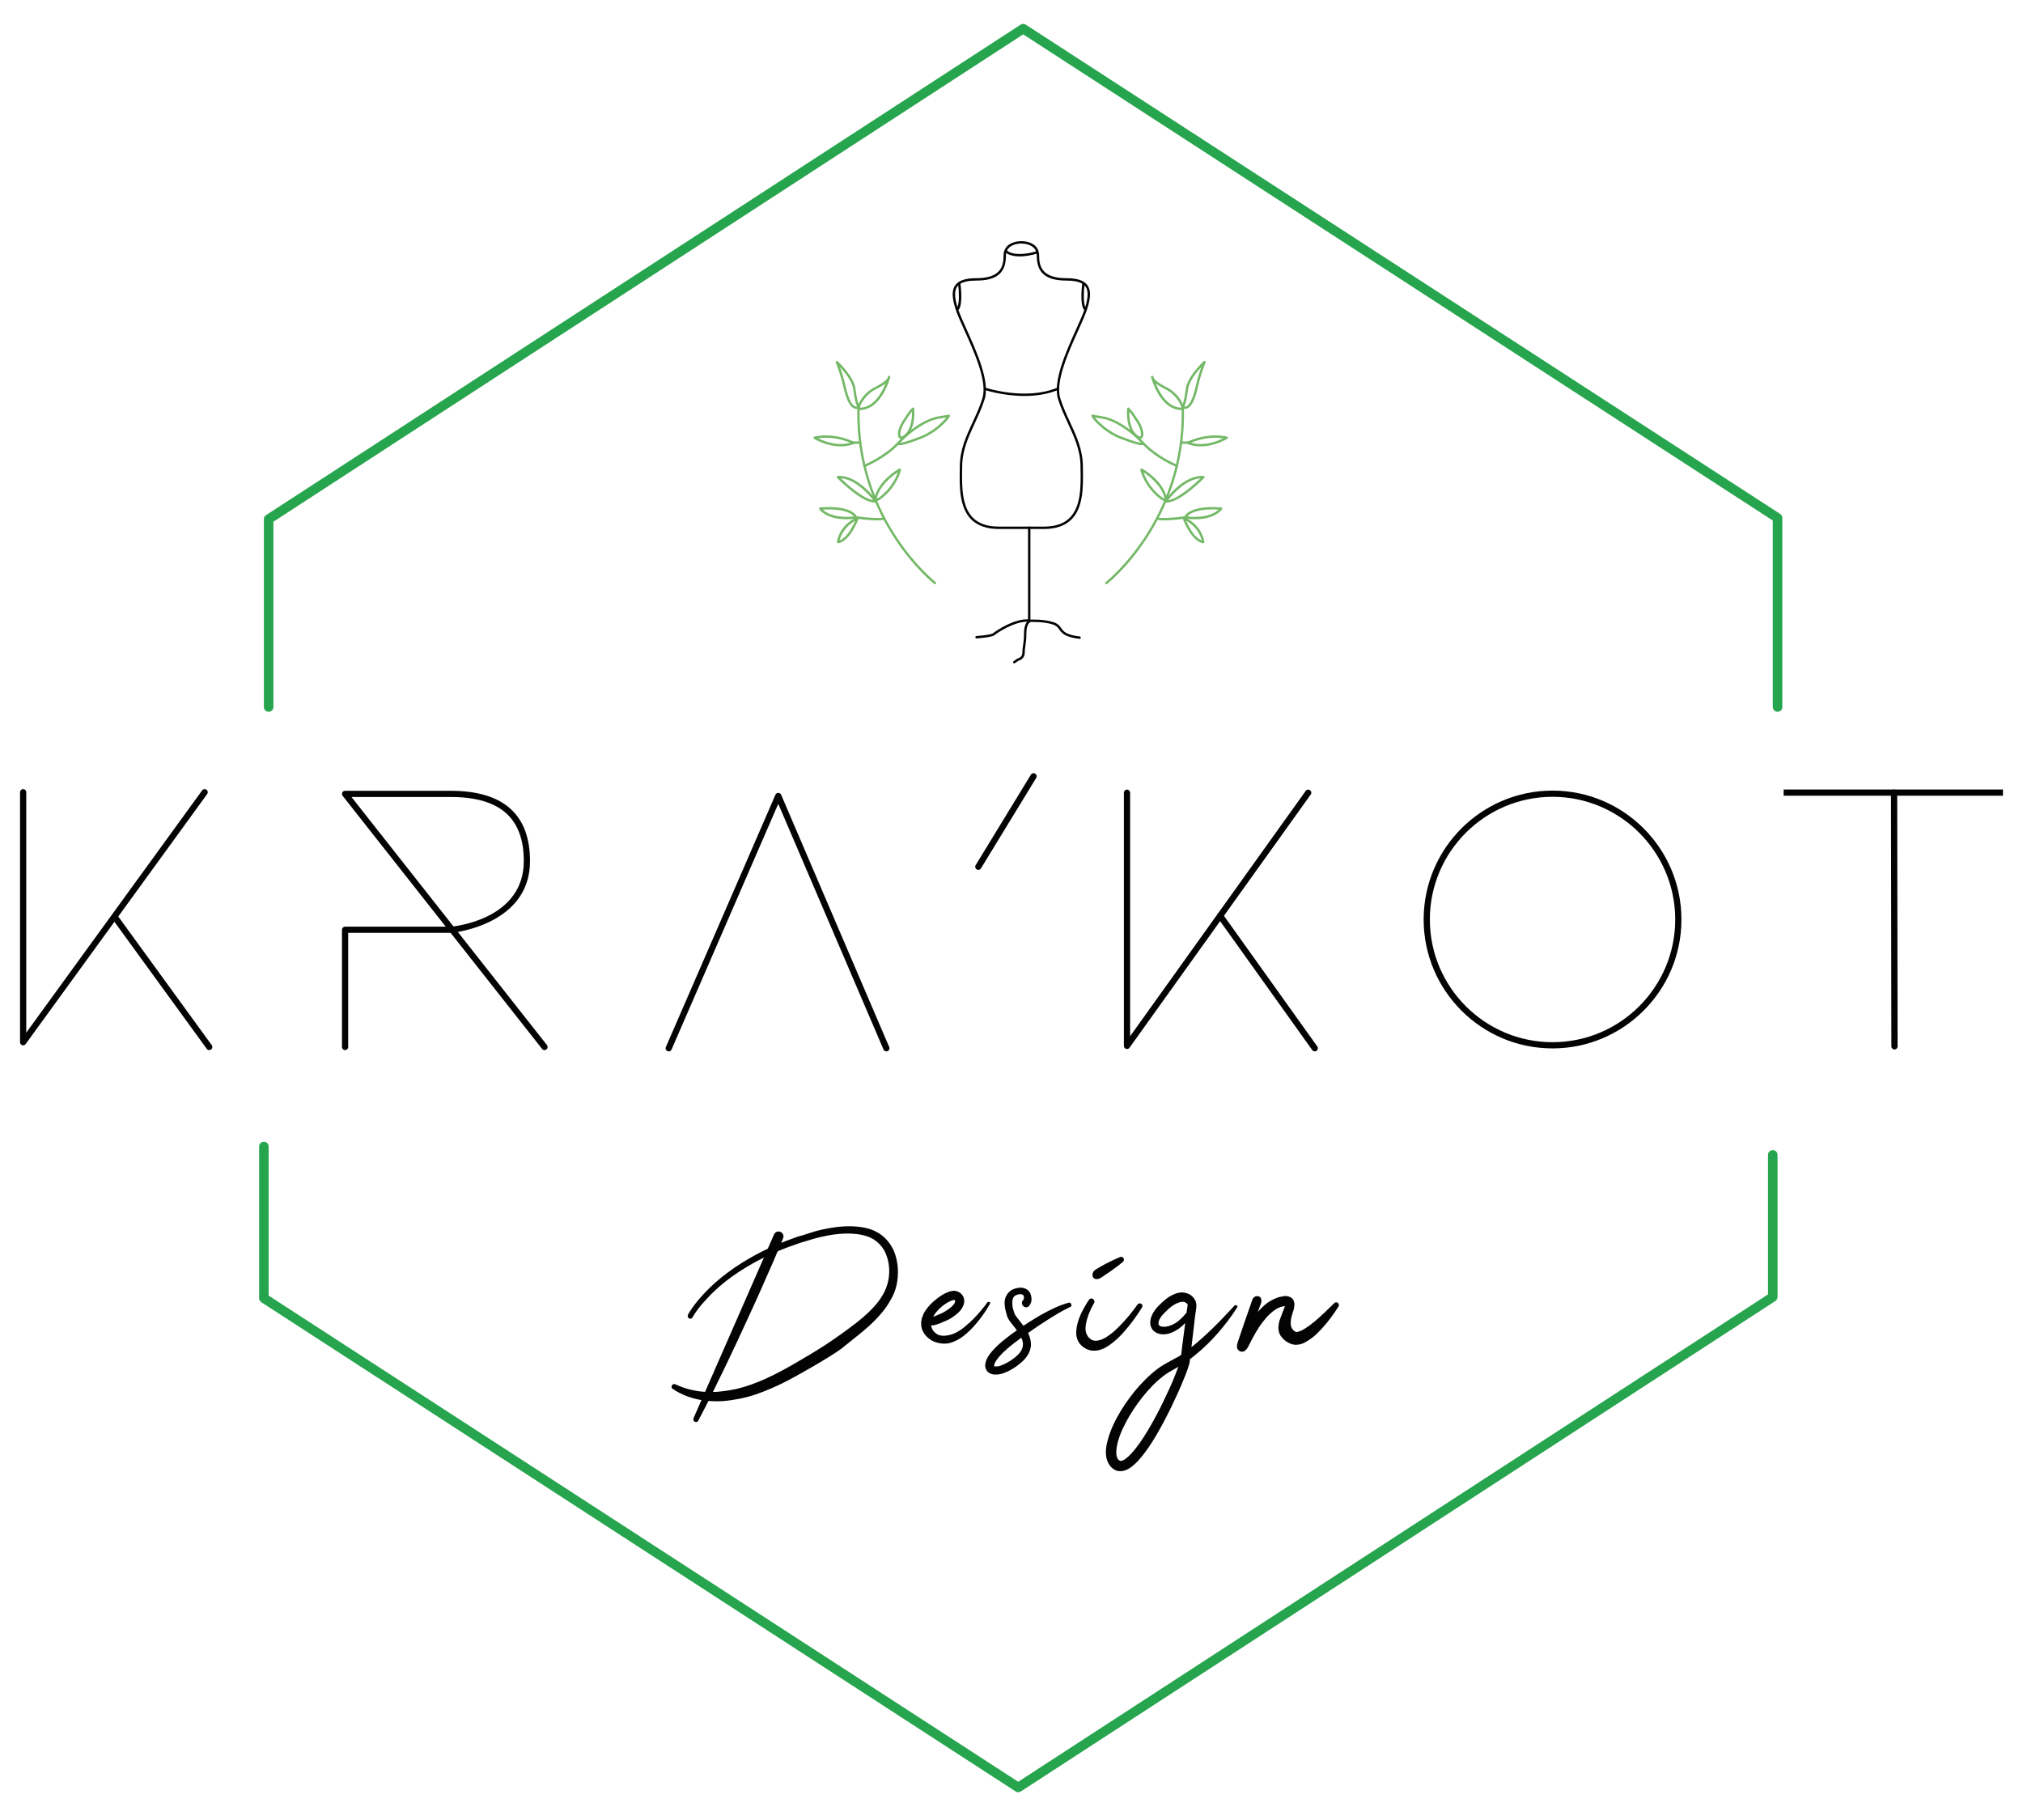 <?xml version="1.0" encoding="utf-8"?>
<!-- Generator: Adobe Illustrator 14.0.0, SVG Export Plug-In . SVG Version: 6.00 Build 43363)  -->
<!DOCTYPE svg PUBLIC "-//W3C//DTD SVG 1.1//EN" "http://www.w3.org/Graphics/SVG/1.1/DTD/svg11.dtd">
<svg version="1.1" xmlns="http://www.w3.org/2000/svg" xmlns:xlink="http://www.w3.org/1999/xlink" x="0px" y="0px" width="423.5px"
	 height="381px" viewBox="0 0 423.5 381" enable-background="new 0 0 423.5 381" xml:space="preserve">
<g id="Capa_1">
</g>
<g id="Capa_2">
	<g>
		<g>
			<path fill="#030304" d="M163.927,259.237c-0.643,1.626-1.361,3.214-2.041,4.839l-2.117,4.801
				c-0.681,1.588-1.437,3.213-2.155,4.801l-2.192,4.763c-0.718,1.588-1.474,3.176-2.23,4.764c-0.755,1.587-1.474,3.175-2.268,4.725
				l-2.306,4.726c-0.794,1.551-1.587,3.138-2.42,4.685v0.038c-0.15,0.267-0.491,0.38-0.755,0.229
				c-0.266-0.151-0.378-0.455-0.266-0.719l16.859-38.481c0.227-0.529,0.831-0.756,1.361-0.529c0.529,0.228,0.756,0.832,0.529,1.323
				V259.237z"/>
		</g>
		<g>
			<path fill="#030304" d="M144.044,275.152c1.209-2.08,2.759-3.818,4.422-5.481c1.663-1.626,3.478-3.063,5.406-4.384
				c3.855-2.609,8.051-4.65,12.437-6.162c0.528-0.227,1.096-0.379,1.662-0.53l1.663-0.527c1.097-0.38,2.23-0.644,3.402-0.871
				c2.307-0.453,4.726-0.679,7.183-0.34c1.172,0.15,2.494,0.53,3.629,1.211c1.134,0.679,2.116,1.7,2.76,2.796
				c0.68,1.134,1.058,2.381,1.247,3.668c0.188,1.245,0.151,2.532-0.038,3.779c-0.076,0.303-0.113,0.642-0.188,0.944l-0.266,0.908
				c-0.113,0.302-0.227,0.604-0.377,0.907c-0.114,0.301-0.266,0.566-0.417,0.831c-0.604,1.096-1.285,2.116-2.078,3.025
				c-1.551,1.851-3.365,3.401-5.18,4.838l-2.721,2.19l-0.681,0.53l-0.718,0.492c-0.492,0.339-0.983,0.641-1.475,0.944
				c-1.966,1.246-3.969,2.382-5.973,3.515c-2.003,1.136-4.044,2.23-6.236,3.176c-1.097,0.455-2.193,0.906-3.289,1.286
				c-1.134,0.377-2.269,0.681-3.44,0.907c-1.172,0.226-2.343,0.414-3.554,0.489c-1.209,0.078-2.419,0.037-3.628-0.113
				c-2.381-0.264-4.763-1.095-6.729-2.419h-0.038c-0.265-0.188-0.34-0.527-0.151-0.794c0.151-0.226,0.454-0.302,0.719-0.188
				c2.003,0.944,4.157,1.475,6.351,1.588c1.097,0.038,2.192,0.038,3.289-0.113c1.096-0.112,2.191-0.304,3.25-0.53
				c4.31-1.058,8.354-3.138,12.248-5.406c1.966-1.133,3.931-2.303,5.821-3.514c0.944-0.606,1.89-1.246,2.797-1.89
				c0.907-0.643,1.853-1.286,2.722-1.966c1.814-1.322,3.553-2.722,5.027-4.347c0.756-0.794,1.398-1.663,1.928-2.607
				c0.151-0.228,0.265-0.493,0.378-0.719c0.113-0.228,0.228-0.493,0.303-0.719l0.265-0.756c0.075-0.264,0.113-0.53,0.188-0.794
				c0.416-2.116,0.151-4.385-0.869-6.275c-0.528-0.907-1.285-1.701-2.155-2.268c-0.906-0.566-1.927-0.87-3.023-1.059
				c-2.192-0.339-4.423-0.188-6.653,0.226c-1.096,0.229-2.192,0.455-3.288,0.794l-1.625,0.493c-0.53,0.188-1.097,0.301-1.626,0.53
				c-4.31,1.436-8.43,3.401-12.209,5.896c-1.891,1.247-3.667,2.645-5.292,4.232c-0.417,0.38-0.794,0.794-1.172,1.212
				c-0.379,0.414-0.757,0.831-1.135,1.245c-0.719,0.871-1.398,1.777-1.928,2.686v0.038c-0.151,0.264-0.491,0.377-0.756,0.226
				C143.968,275.833,143.893,275.416,144.044,275.152L144.044,275.152z"/>
		</g>
		<g>
			<path fill="#030304" d="M207.245,272.921c-0.755,1.362-1.625,2.609-2.607,3.819c-0.982,1.209-2.079,2.344-3.44,3.288
				c-0.68,0.453-1.474,0.869-2.343,1.095c-0.87,0.229-1.891,0.188-2.835-0.112l-0.341-0.113l-0.34-0.15
				c-0.113-0.038-0.227-0.113-0.303-0.15l-0.303-0.19c-0.378-0.265-0.756-0.604-1.058-0.983c-0.303-0.414-0.605-0.869-0.719-1.398
				c-0.15-0.528-0.15-1.096-0.075-1.587s0.265-0.984,0.453-1.398c0.189-0.417,0.453-0.794,0.719-1.134
				c0.528-0.719,1.134-1.285,1.776-1.815c0.643-0.528,1.323-1.02,2.117-1.397c0.415-0.19,0.793-0.379,1.36-0.454
				c0.151-0.037,0.302-0.037,0.491-0.037c0.114,0,0.189,0,0.303,0.037c0.113,0,0.151,0.038,0.227,0.075
				c0.303,0.076,0.643,0.264,0.907,0.529c0.265,0.265,0.491,0.642,0.567,1.021c0.076,0.376,0.076,0.718,0,1.02
				c-0.151,0.605-0.454,1.021-0.718,1.399c-0.605,0.719-1.323,1.208-2.004,1.663c-0.719,0.416-1.475,0.719-2.192,1.02
				c-0.378,0.152-0.756,0.266-1.135,0.38c-0.378,0.113-0.793,0.15-1.209,0l-0.113-0.038c-0.34-0.114-0.492-0.455-0.416-0.794
				c0.038-0.114,0.113-0.189,0.189-0.267c0.604-0.527,1.322-0.642,2.003-0.944c0.681-0.264,1.323-0.566,1.891-0.944
				c0.604-0.378,1.134-0.794,1.511-1.247c0.189-0.228,0.304-0.491,0.341-0.644c0.038-0.075,0-0.15,0-0.189
				c0-0.038,0-0.038-0.037-0.075c-0.038-0.038-0.076-0.038-0.151-0.075h-0.038l0,0c-0.038,0-0.075,0-0.114,0
				c-0.227,0.037-0.528,0.15-0.831,0.303c-0.604,0.303-1.172,0.681-1.7,1.134c-0.53,0.453-1.021,0.982-1.399,1.513
				c-0.188,0.264-0.34,0.566-0.491,0.831c-0.113,0.302-0.227,0.566-0.265,0.832c-0.075,0.567,0.038,1.02,0.265,1.55
				c0.303,0.528,0.869,1.02,1.475,1.208c0.302,0.077,0.643,0.114,0.944,0.114c0.151,0,0.303-0.037,0.454-0.037
				c0.15-0.038,0.302-0.038,0.491-0.077c0.643-0.113,1.285-0.377,1.891-0.717c0.604-0.341,1.209-0.757,1.738-1.247
				c0.567-0.455,1.097-0.944,1.625-1.476c1.021-1.057,2.004-2.192,2.873-3.4l0,0c0.113-0.151,0.34-0.19,0.491-0.076
				C207.284,272.545,207.321,272.771,207.245,272.921z"/>
		</g>
		<g>
			<path fill="#030304" d="M224.068,273.564c-0.87,0.416-1.778,0.907-2.685,1.438c-0.871,0.528-1.74,1.057-2.609,1.625
				c-1.738,1.095-3.4,2.307-5.064,3.477c-0.832,0.605-1.664,1.208-2.419,1.852c-0.756,0.643-1.513,1.324-2.117,2.043
				c-0.302,0.376-0.604,0.718-0.794,1.095c-0.113,0.188-0.189,0.38-0.227,0.53c-0.038,0.15-0.075,0.301-0.038,0.339
				c0.038,0.037,0,0,0,0s0.113,0.075,0.265,0.075c0.303,0.038,0.756-0.038,1.134-0.188c0.832-0.301,1.663-0.756,2.457-1.324
				c0.794-0.564,1.475-1.17,1.853-1.889s0.416-1.438,0.151-2.229c-0.265-0.794-0.831-1.588-1.437-2.382
				c-0.303-0.415-0.643-0.793-0.982-1.247c-0.151-0.226-0.341-0.453-0.492-0.756c-0.038-0.075-0.075-0.15-0.113-0.226l-0.113-0.266
				l-0.113-0.416c-0.151-0.53-0.303-1.097-0.378-1.7c-0.076-0.605-0.076-1.249,0.189-1.93c0.264-0.642,0.831-1.283,1.436-1.549
				c0.303-0.152,0.605-0.228,0.946-0.303c0.15-0.037,0.301-0.075,0.453-0.075c0.189,0,0.34-0.038,0.49,0
				c0.341,0,0.757,0.15,1.098,0.341c0.34,0.228,0.604,0.566,0.756,0.906c0.15,0.341,0.189,0.719,0.228,1.06
				c0,0.376-0.038,0.718-0.267,1.133l-0.076,0.151c-0.225,0.454-0.756,0.642-1.17,0.416c-0.416-0.226-0.643-0.756-0.416-1.172
				c0.037-0.114,0.113-0.228,0.227-0.303c0.037-0.038,0.113-0.188,0.113-0.339c0.038-0.152,0-0.305-0.037-0.417
				c-0.076-0.264-0.189-0.339-0.529-0.414c-0.152-0.038-0.341,0-0.568,0.037c-0.112,0.038-0.188,0.038-0.301,0.075
				c-0.114,0.038-0.189,0.075-0.266,0.113c-0.34,0.15-0.529,0.416-0.643,0.794c-0.113,0.339-0.113,0.794-0.075,1.247
				c0.037,0.453,0.15,0.908,0.302,1.36l0.113,0.34c0.038,0.077,0.076,0.152,0.113,0.266c0.114,0.188,0.229,0.378,0.379,0.567
				c0.303,0.377,0.604,0.794,0.945,1.209c0.643,0.831,1.324,1.7,1.738,2.836c0.189,0.566,0.303,1.171,0.303,1.813
				c-0.038,0.644-0.229,1.246-0.529,1.813c-0.605,1.096-1.475,1.852-2.344,2.495c-0.869,0.643-1.853,1.211-2.949,1.588
				c-0.566,0.188-1.133,0.304-1.852,0.263c-0.341-0.037-0.757-0.112-1.135-0.376c-0.415-0.264-0.68-0.756-0.755-1.208
				c-0.076-0.455,0.037-0.794,0.112-1.136c0.114-0.302,0.228-0.605,0.379-0.869c0.303-0.53,0.642-0.982,1.021-1.399
				c1.474-1.663,3.213-2.909,4.876-4.12c1.701-1.208,3.479-2.344,5.292-3.401c1.853-1.02,3.706-1.966,5.782-2.532
				c0.229-0.075,0.455,0.075,0.493,0.302C224.407,273.301,224.294,273.489,224.068,273.564L224.068,273.564z"/>
		</g>
		<g>
			<path fill="#030304" d="M228.717,266.608c0.228-0.717,0.756-0.907,1.247-1.208c0.492-0.303,0.982-0.568,1.475-0.832l1.513-0.756
				c0.264-0.113,0.528-0.228,0.756-0.341c0.264-0.114,0.529-0.228,0.794-0.34l0,0c0.301-0.113,0.642,0.037,0.756,0.34
				c0.075,0.228,0,0.491-0.151,0.642c-0.416,0.38-0.869,0.719-1.323,1.06l-1.361,0.983l-1.398,0.944
				c-0.49,0.302-0.87,0.719-1.587,0.644c-0.454-0.038-0.794-0.455-0.719-0.908c0-0.038,0-0.075,0.039-0.15L228.717,266.608z"/>
		</g>
		<g>
			<path fill="#030304" d="M229.057,272.733c-0.49,0.831-0.906,1.738-1.247,2.645c-0.303,0.907-0.566,1.854-0.566,2.723
				c0,0.453,0.075,0.833,0.227,1.172c0.15,0.34,0.303,0.567,0.53,0.794c0.112,0.112,0.226,0.188,0.376,0.303
				c0.15,0.112,0.303,0.151,0.418,0.189c0.263,0.113,0.604,0.113,0.981,0.075c0.377-0.075,0.794-0.189,1.171-0.38
				c0.417-0.188,0.794-0.414,1.173-0.717c0.794-0.528,1.513-1.209,2.192-1.891c1.397-1.399,2.684-2.949,3.816-4.574l0,0
				c0.19-0.264,0.53-0.302,0.794-0.151c0.267,0.19,0.305,0.53,0.152,0.757c-1.097,1.775-2.307,3.44-3.666,4.989
				c-0.682,0.793-1.438,1.55-2.269,2.23c-0.416,0.339-0.869,0.681-1.36,0.982c-0.491,0.304-1.021,0.567-1.627,0.718
				c-0.603,0.151-1.321,0.227-2.04,0.038c-0.34-0.113-0.681-0.226-0.983-0.414c-0.303-0.191-0.566-0.38-0.831-0.644
				c-0.491-0.492-0.832-1.209-0.945-1.851c-0.114-0.644-0.039-1.287,0.038-1.854c0.189-1.133,0.566-2.153,1.021-3.099
				c0.226-0.491,0.489-0.946,0.756-1.398c0.264-0.455,0.527-0.908,0.832-1.324c0.188-0.263,0.526-0.301,0.794-0.15
				C229.133,272.165,229.208,272.468,229.057,272.733L229.057,272.733z"/>
		</g>
		<g>
			<path fill="#030304" d="M258.994,273.678c-1.17,1.853-2.494,3.591-3.93,5.256c-1.438,1.663-3.023,3.213-4.726,4.609
				c-0.416,0.342-0.869,0.718-1.322,1.022c-0.455,0.339-0.907,0.678-1.362,0.944l-0.719,0.452c-0.226,0.15-0.489,0.267-0.718,0.417
				l-1.396,0.794c-1.74,1.058-3.253,2.494-4.65,4.082c-1.399,1.588-2.609,3.289-3.706,5.103c-1.057,1.813-2.002,3.705-2.494,5.632
				c-0.226,0.944-0.377,1.968-0.226,2.724c0.075,0.377,0.226,0.678,0.414,0.869c0.304,0.226,0.342,0.264,0.567,0.226
				c0.113-0.037,0.266-0.075,0.455-0.15c0.188-0.112,0.339-0.188,0.527-0.342c0.342-0.264,0.719-0.603,1.059-0.982
				c0.682-0.718,1.323-1.55,1.929-2.419c1.21-1.738,2.269-3.59,3.288-5.481c1.021-1.889,1.929-3.815,2.837-5.783
				c0.451-0.982,0.869-1.964,1.245-2.949c0.19-0.489,0.38-0.982,0.568-1.472c0.188-0.492,0.339-0.985,0.491-1.438l0.037-0.15v-0.037
				v-0.079l0.038-0.414l0.114-0.794l0.188-1.625l0.416-3.213l0.415-3.213c0.075-0.529,0.151-1.058,0.227-1.626
				c0.037-0.15,0.037-0.264,0.076-0.453v-0.075v-0.039l0,0c0,0,0,0,0,0.039c0,0,0,0,0,0.037l0,0c0,0-0.039-0.076-0.039-0.114
				c-0.037-0.037-0.037-0.113-0.112-0.15c-0.188-0.188-0.452-0.339-0.757-0.377c-0.037,0-0.075,0-0.112,0h-0.151
				c-0.075,0-0.188,0-0.265,0.038l-0.303,0.075l-0.302,0.113c-0.831,0.301-1.625,0.906-2.344,1.625
				c-0.378,0.339-0.719,0.719-1.02,1.058c-0.305,0.38-0.53,0.756-0.644,1.136c-0.037,0.188-0.075,0.339-0.075,0.489
				c0,0.152,0.038,0.228,0.113,0.342c0.075,0.076,0.15,0.188,0.301,0.227c0.152,0.075,0.343,0.112,0.53,0.112
				c0.832,0.076,1.776-0.263,2.607-0.756c0.832-0.528,1.551-1.246,2.193-2.039l0,0c0.188-0.268,0.568-0.305,0.794-0.115
				c0.227,0.19,0.264,0.491,0.113,0.757c-0.605,0.945-1.399,1.853-2.344,2.532c-0.491,0.34-1.021,0.643-1.588,0.87
				c-0.566,0.227-1.208,0.377-1.889,0.339c-0.343,0-0.682-0.075-1.06-0.226c-0.34-0.15-0.719-0.38-0.983-0.719
				c-0.264-0.341-0.452-0.756-0.489-1.172c-0.039-0.416,0-0.794,0.075-1.135c0.188-0.681,0.489-1.247,0.831-1.738
				c0.339-0.492,0.757-0.944,1.171-1.323c0.831-0.794,1.7-1.588,2.911-2.077l0.454-0.19l0.491-0.114
				c0.15-0.038,0.34-0.038,0.53-0.075h0.263c0.076,0,0.188,0,0.264,0.037c0.757,0.075,1.513,0.418,2.043,1.06
				c0.264,0.303,0.491,0.681,0.566,1.172l0.039,0.188c0,0.075,0,0.151,0,0.228s0,0.151,0,0.227v0.076v0.037
				c-0.039,0.113-0.039,0.226-0.039,0.378l-0.228,1.588l-0.376,3.213l-0.38,3.212l-0.188,1.625l-0.113,0.794l-0.037,0.417v0.113
				l-0.038,0.15l-0.037,0.264c-0.151,0.605-0.341,1.136-0.53,1.666c-0.188,0.527-0.377,1.021-0.604,1.547
				c-0.416,1.023-0.831,2.043-1.285,3.025c-0.906,2.005-1.853,3.969-2.874,5.898c-1.02,1.927-2.114,3.854-3.363,5.67
				c-0.644,0.907-1.322,1.813-2.116,2.683c-0.416,0.418-0.832,0.832-1.323,1.208c-0.492,0.38-1.097,0.757-1.928,0.91
				c-0.416,0.075-0.908,0.038-1.322-0.116c-0.115-0.037-0.228-0.075-0.305-0.15c-0.113-0.037-0.188-0.113-0.264-0.15
				c-0.15-0.113-0.301-0.226-0.453-0.377c-0.566-0.567-0.869-1.286-1.021-1.967c-0.264-1.362-0.038-2.57,0.265-3.703
				c0.604-2.269,1.626-4.273,2.76-6.162c1.172-1.889,2.495-3.706,3.97-5.331c1.512-1.625,3.138-3.213,5.14-4.384l1.437-0.794
				c0.228-0.112,0.455-0.226,0.682-0.379l0.793-0.414c0.454-0.264,0.869-0.568,1.285-0.869c0.416-0.305,0.832-0.644,1.247-0.945
				c3.326-2.646,6.313-5.709,9.224-8.883l0,0c0.114-0.152,0.341-0.152,0.491,0C259.069,273.376,259.108,273.527,258.994,273.678z"/>
		</g>
		<g>
			<path fill="#030304" d="M263.984,272.809c-0.642,1.738-1.322,3.516-1.928,5.292c-0.301,0.87-0.644,1.777-0.907,2.646
				l-0.226,0.643l-0.077,0.302c-0.037,0.075-0.037,0.188-0.075,0.226l0,0v-0.075v-0.037v-0.076c0-0.075-0.037-0.15-0.075-0.188
				c-0.039-0.075-0.039-0.075-0.152-0.229c-0.15-0.188-0.414-0.339-0.642-0.339s-0.228,0-0.34,0.038
				c-0.113,0.037-0.188,0.075-0.264,0.112l-0.039,0.038c-0.038,0.037-0.075,0.037-0.075,0.075l0,0l0,0l0,0v-0.038
				c0-0.037,0.037-0.037,0.075-0.112l0.076-0.15l0.339-0.604c0.869-1.664,1.813-3.402,3.025-4.953
				c0.605-0.794,1.284-1.512,2.041-2.191c0.378-0.341,0.794-0.642,1.285-0.908c0.453-0.264,0.944-0.489,1.475-0.68
				c0.264-0.075,0.528-0.152,0.794-0.189c0.112-0.038,0.263-0.038,0.414-0.075c0.152-0.038,0.304-0.038,0.492-0.038
				c0.075,0,0.188,0,0.302,0.038c0.114,0.037,0.189,0.037,0.304,0.075c0.113,0.037,0.264,0.114,0.377,0.152
				c0.113,0.075,0.265,0.189,0.38,0.303c0.112,0.112,0.188,0.264,0.264,0.414c0.037,0.114,0.075,0.267,0.112,0.38
				c0,0.112,0.038,0.226,0.038,0.339c0,0.114,0,0.189,0,0.265c-0.038,0.341-0.113,0.604-0.15,0.871
				c-0.076,0.264-0.151,0.489-0.227,0.717c-0.152,0.453-0.265,0.87-0.342,1.322c-0.075,0.418-0.075,0.832-0.038,1.136
				c0.038,0.339,0.115,0.565,0.228,0.717c0.077,0.152,0.19,0.304,0.379,0.491c0.075,0.075,0.226,0.151,0.378,0.266
				c0.037,0.037,0.037,0,0.037,0.037c0.038,0,0.038,0.038,0.075,0c0.152,0.038,0.454-0.037,0.757-0.151
				c0.34-0.113,0.681-0.302,1.059-0.527c0.719-0.455,1.438-0.984,2.116-1.55c1.36-1.174,2.723-2.457,4.045-3.781l0.037-0.038
				c0.228-0.226,0.566-0.226,0.794,0c0.19,0.188,0.228,0.491,0.077,0.719c-1.021,1.625-2.155,3.176-3.479,4.611
				c-0.339,0.34-0.68,0.718-1.02,1.059c-0.339,0.339-0.757,0.681-1.172,0.982c-0.416,0.303-0.869,0.605-1.36,0.869
				c-0.53,0.264-1.097,0.492-1.891,0.492c-0.19,0-0.416-0.037-0.604-0.075c-0.189-0.038-0.417-0.116-0.605-0.191
				c-0.264-0.15-0.567-0.264-0.831-0.452l-0.188-0.15l-0.189-0.152c-0.113-0.112-0.266-0.228-0.379-0.378
				c-0.112-0.15-0.226-0.264-0.339-0.416c-0.114-0.15-0.189-0.303-0.267-0.49c-0.301-0.682-0.301-1.399-0.188-1.966
				c0.076-0.604,0.266-1.135,0.455-1.588c0.188-0.491,0.339-0.946,0.527-1.36c0.077-0.228,0.152-0.417,0.228-0.644
				c0.077-0.188,0.114-0.378,0.114-0.491v-0.076c0,0,0,0,0-0.038c0,0,0,0.038,0,0.077c0,0.037,0.038,0.075,0.075,0.113
				c0.038,0.037,0.076,0.076,0.113,0.114c0.038,0.037,0.038,0.037,0.038,0.037c0.037,0,0,0,0,0s-0.038,0-0.075,0
				c-0.227,0-0.682,0.075-1.021,0.188c-1.437,0.491-2.686,1.738-3.743,3.101c-1.095,1.397-1.966,2.985-2.797,4.646l-0.341,0.644
				l-0.113,0.191c-0.037,0.037-0.075,0.112-0.112,0.188l-0.038,0.037l-0.075,0.075l-0.077,0.075l-0.037,0.038
				c-0.038,0.037-0.075,0.075-0.113,0.113l-0.077,0.075c-0.075,0.075-0.188,0.112-0.301,0.15c-0.15,0.041-0.15,0.041-0.416,0.041
				c-0.265,0-0.566-0.191-0.718-0.38c-0.115-0.15-0.115-0.15-0.152-0.264c-0.038-0.075-0.075-0.15-0.075-0.229
				c0-0.075,0-0.075,0-0.112v-0.075c0-0.113,0-0.151,0-0.188c0-0.038,0-0.075,0-0.113c0.037-0.226,0.075-0.342,0.112-0.455
				l0.115-0.376l0.227-0.681l0.907-2.684l1.852-5.331c0.189-0.567,0.831-0.869,1.361-0.681
				C264.061,271.562,264.175,272.203,263.984,272.809C263.984,272.771,263.984,272.771,263.984,272.809L263.984,272.809z"/>
		</g>
		<path fill="#27A54E" d="M213.158,375.167c-0.189,0-0.379-0.054-0.544-0.161L54.697,272.589c-0.285-0.185-0.456-0.5-0.456-0.839
			V240c0-0.553,0.447-1,1-1c0.552,0,1,0.447,1,1v31.207l156.916,101.768l156.959-102.018V241.75c0-0.553,0.447-1,1-1s1,0.447,1,1
			v29.75c0,0.339-0.171,0.654-0.455,0.839L213.703,375.006C213.537,375.113,213.348,375.167,213.158,375.167L213.158,375.167z"/>
		<path fill="#27A54E" d="M372.116,149c-0.553,0-1-0.448-1-1v-39.04L214.2,7.192L57.241,109.209V148c0,0.552-0.448,1-1,1
			c-0.553,0-1-0.448-1-1v-39.333c0-0.338,0.171-0.654,0.455-0.838L213.654,5.162c0.332-0.216,0.759-0.215,1.089,0L372.66,107.578
			c0.284,0.184,0.456,0.5,0.456,0.839V148C373.116,148.552,372.669,149,372.116,149L372.116,149z"/>
		<path fill="#030304" d="M4.846,218.817c-0.067,0-0.135-0.011-0.201-0.032c-0.268-0.087-0.449-0.337-0.449-0.618v-52.333
			c0-0.359,0.291-0.65,0.65-0.65c0.358,0,0.649,0.291,0.649,0.65v50.333l36.824-50.714c0.211-0.29,0.617-0.354,0.908-0.144
			c0.29,0.211,0.354,0.617,0.144,0.908l-38,52.333C5.247,218.721,5.05,218.817,4.846,218.817L4.846,218.817z"/>
		<path fill="#030304" d="M43.804,219.817c-0.2,0-0.398-0.093-0.526-0.269l-19.804-27.247c-0.211-0.29-0.146-0.696,0.144-0.907
			c0.291-0.212,0.695-0.149,0.908,0.144l19.804,27.247c0.211,0.29,0.146,0.696-0.144,0.907
			C44.07,219.776,43.937,219.817,43.804,219.817L43.804,219.817z"/>
		<path fill="#030304" d="M113.991,219.817c-0.192,0-0.383-0.085-0.511-0.248l-19.146-24.297l-21.443,0.003v23.892
			c0,0.359-0.291,0.65-0.649,0.65c-0.359,0-0.65-0.291-0.65-0.65v-24.542c0-0.359,0.291-0.65,0.65-0.65h21.07L71.73,166.59
			c-0.154-0.196-0.183-0.462-0.074-0.686s0.336-0.366,0.585-0.366h22.125c11.007,0,16.587,4.95,16.587,14.712
			c0,11.181-11.238,14.146-15.112,14.834l18.661,23.681c0.222,0.282,0.173,0.69-0.108,0.913
			C114.274,219.771,114.132,219.817,113.991,219.817L113.991,219.817z M73.581,166.837l21.346,27.088
			c2.523-0.327,14.727-2.479,14.727-13.676c0-9.025-5-13.413-15.287-13.413H73.581L73.581,166.837z"/>
		<path fill="#030304" d="M139.99,220.088c-0.086,0-0.174-0.018-0.258-0.054c-0.33-0.144-0.48-0.526-0.338-0.855l22.938-52.813
			c0.104-0.238,0.338-0.391,0.597-0.391h0.001c0.26,0,0.494,0.155,0.597,0.394l22.625,52.813c0.141,0.33-0.012,0.712-0.342,0.854
			c-0.33,0.14-0.712-0.011-0.854-0.342l-22.031-51.427l-22.338,51.43C140.48,219.941,140.241,220.088,139.99,220.088L139.99,220.088
			z"/>
		<path fill="#030304" d="M204.803,182.087c-0.115,0-0.232-0.031-0.338-0.095c-0.307-0.187-0.403-0.587-0.216-0.894l11.563-18.938
			c0.187-0.306,0.588-0.402,0.894-0.216c0.307,0.187,0.403,0.587,0.216,0.894l-11.563,18.938
			C205.235,181.977,205.021,182.087,204.803,182.087L204.803,182.087z"/>
		<path fill="#030304" d="M235.929,219.588c-0.066,0-0.133-0.011-0.198-0.031c-0.27-0.087-0.452-0.337-0.452-0.619v-53
			c0-0.359,0.291-0.65,0.65-0.65s0.65,0.291,0.65,0.65v50.976l36.759-51.354c0.209-0.292,0.614-0.36,0.906-0.15
			c0.292,0.208,0.359,0.615,0.15,0.907l-37.938,53C236.333,219.489,236.135,219.588,235.929,219.588L235.929,219.588z"/>
		<path fill="#030304" d="M275.242,220.088c-0.203,0-0.403-0.095-0.53-0.272l-19.817-27.735c-0.208-0.292-0.141-0.698,0.151-0.907
			c0.293-0.208,0.699-0.14,0.907,0.151l19.817,27.735c0.208,0.292,0.141,0.698-0.151,0.907
			C275.505,220.048,275.372,220.088,275.242,220.088L275.242,220.088z"/>
		<polygon fill="#030304" points="419.305,166.566 373.388,166.566 373.388,165.267 419.305,165.267 419.305,166.566 		"/>
		<path fill="#030304" d="M396.596,219.692c-0.358,0-0.649-0.291-0.65-0.649l-0.083-53.125c0-0.359,0.29-0.65,0.649-0.651h0.001
			c0.358,0,0.649,0.29,0.65,0.649l0.083,53.125C397.246,219.4,396.956,219.691,396.596,219.692L396.596,219.692L396.596,219.692z"/>
		<path fill="#030304" d="M325.013,219.463c-14.879,0-26.983-12.104-26.983-26.983c0-14.878,12.104-26.983,26.983-26.983
			s26.983,12.104,26.983,26.983C351.996,207.358,339.892,219.463,325.013,219.463L325.013,219.463z M325.013,166.796
			c-14.162,0-25.683,11.521-25.683,25.683c0,14.162,11.521,25.683,25.683,25.683s25.683-11.521,25.683-25.683
			C350.695,178.318,339.175,166.796,325.013,166.796L325.013,166.796z"/>
		<path fill="#74B967" d="M195.721,122.292c-0.054,0-0.107-0.017-0.153-0.052c-0.167-0.129-16.718-13.227-16.097-36.913
			c0.034-0.165,0.715-2.813,3.768-4.347c1.769-0.889,2.349-1.501,2.539-1.808c0.063-0.201,0.095-0.32,0.097-0.329
			c0.028-0.109,0.127-0.186,0.24-0.187c0.001,0,0.001,0,0.002,0c0.112,0,0.211,0.075,0.241,0.184
			c0.024,0.089,0.036,0.271-0.12,0.544c-0.47,1.499-2.319,6.452-6.284,6.459c-0.389,23.099,15.756,35.874,15.921,36
			c0.108,0.084,0.129,0.242,0.044,0.351C195.869,122.259,195.795,122.292,195.721,122.292L195.721,122.292z M185.38,80.273
			c-0.432,0.331-1.046,0.716-1.917,1.153c-2.616,1.315-3.378,3.555-3.485,3.917C182.896,85.32,184.608,82.18,185.38,80.273
			L185.38,80.273z"/>
		<path fill="#74B967" d="M179.304,85.608c-0.208,0-0.411-0.05-0.607-0.15c-0.9-0.462-1.604-1.966-2.215-4.732
			c-0.552-2.496-1.523-4.808-1.533-4.832c-0.046-0.108-0.01-0.234,0.087-0.302c0.096-0.067,0.226-0.059,0.313,0.021
			c0.14,0.129,3.43,3.201,3.75,5.762c0.391,3.126,0.789,3.491,0.793,3.495c0.135,0.031,0.198,0.157,0.167,0.292
			c-0.004,0.017-0.01,0.033-0.018,0.047c0.02,0.111-0.039,0.225-0.147,0.271C179.693,85.565,179.496,85.608,179.304,85.608
			L179.304,85.608z M175.846,76.833c0.339,0.93,0.802,2.327,1.124,3.785c0.561,2.538,1.218,4.017,1.955,4.395
			c0.166,0.084,0.336,0.114,0.518,0.083c-0.229-0.359-0.542-1.272-0.84-3.659C178.401,79.827,176.844,77.913,175.846,76.833
			L175.846,76.833z"/>
		<path fill="#74B967" d="M180.956,97.784c-0.099,0-0.191-0.059-0.231-0.156c-0.052-0.128,0.01-0.274,0.138-0.326
			c0.042-0.018,4.267-1.758,6.986-4.701l0.22-0.234c2.557-2.69,5.779-4.721,8.21-5.175c1.125-0.21,1.566-0.263,1.787-0.289
			c0.183-0.021,0.183-0.021,0.389-0.111c0.082-0.038,0.229-0.031,0.301,0.025c0.072,0.055,0.116,0.178,0.104,0.268
			c-0.075,0.52-2.605,3.448-6.132,4.794c-3.468,1.324-4.076,1.301-4.472,1.293l-0.125-0.001c-0.05-0.004-0.078-0.007-0.111-0.021
			c-2.793,2.897-6.795,4.545-6.968,4.615C181.02,97.778,180.987,97.784,180.956,97.784L180.956,97.784z M198.092,87.403
			c-0.228,0.027-0.671,0.083-1.722,0.28c-2.322,0.434-5.42,2.391-7.902,4.99c0.403-0.02,1.264-0.186,4.08-1.26
			C195.367,90.336,197.384,88.292,198.092,87.403L198.092,87.403z"/>
		<path fill="#74B967" d="M188.702,91.883c-0.251,0-0.459-0.126-0.586-0.355c-0.361-0.657-0.019-2.06,0.835-3.411
			c1.484-2.35,1.985-2.738,2.037-2.774c0.072-0.051,0.165-0.059,0.246-0.023c0.08,0.037,0.136,0.112,0.146,0.2
			c0.018,0.151,0.396,3.727-1.416,5.607C189.48,91.628,189.056,91.883,188.702,91.883L188.702,91.883z M190.917,86.148
			c-0.291,0.36-0.779,1.027-1.543,2.235c-0.881,1.396-1.01,2.558-0.819,2.903c0.044,0.08,0.091,0.096,0.147,0.096
			c0.097,0,0.377-0.059,0.901-0.603C190.848,89.489,190.945,87.209,190.917,86.148L190.917,86.148z"/>
		<path fill="#74B967" d="M175.993,93.445C175.993,93.445,175.993,93.445,175.993,93.445c-2.985,0-5.487-1.534-5.592-1.6
			c-0.087-0.054-0.132-0.155-0.114-0.255c0.018-0.101,0.094-0.18,0.194-0.202c0.784-0.167,1.604-0.251,2.435-0.251
			c3.295,0,5.757,1.296,5.859,1.351c0.086,0.046,0.138,0.138,0.132,0.235c-0.005,0.097-0.067,0.182-0.157,0.218
			C177.9,93.275,176.974,93.445,175.993,93.445L175.993,93.445z M171.283,91.753c0.909,0.449,2.718,1.191,4.709,1.192
			c0.001,0,0.001,0,0.001,0c0.696,0,1.363-0.091,1.99-0.271c-0.897-0.377-2.795-1.037-5.067-1.037
			C172.363,91.637,171.817,91.676,171.283,91.753L171.283,91.753z"/>
		<path fill="#74B967" d="M183.537,104.861c-0.095,0-0.169-0.024-0.233-0.058c-0.234-0.122-0.279-0.396-0.247-0.594
			c0.873-3.708,5.013-6.02,5.188-6.116c0.123-0.067,0.273-0.022,0.34,0.099c0.028,0.051,0.036,0.108,0.027,0.162
			c0.006,0.033,0.005,0.067-0.004,0.102c-0.026,0.11-0.689,2.721-3.026,4.995C184.421,104.58,183.863,104.861,183.537,104.861
			L183.537,104.861z M187.956,98.859c-1.14,0.75-3.771,2.735-4.409,5.448c-0.004,0.053,0.331,0.104,1.687-1.215
			C186.857,101.512,187.646,99.724,187.956,98.859L187.956,98.859z"/>
		<path fill="#74B967" d="M183.06,105.202C183.06,105.202,183.06,105.202,183.06,105.202c-2.735,0-7.623-4.941-7.83-5.152
			c-0.068-0.07-0.09-0.173-0.055-0.264c0.034-0.092,0.119-0.154,0.217-0.161c4.231-0.274,7.959,4.952,8.111,5.168
			c0.051,0.072,0.06,0.165,0.024,0.245s-0.11,0.136-0.197,0.147S183.152,105.202,183.06,105.202L183.06,105.202z M176.021,100.125
			c1.208,1.16,4.655,4.304,6.773,4.561C181.895,103.546,179.096,100.33,176.021,100.125L176.021,100.125z"/>
		<path fill="#74B967" d="M177.19,108.698L177.19,108.698c-4.305,0-5.646-2.019-5.701-2.105c-0.048-0.074-0.053-0.168-0.014-0.247
			c0.04-0.079,0.118-0.131,0.205-0.138c6.951-0.51,7.729,1.937,7.758,2.031c0.021,0.071,0.011,0.146-0.029,0.208
			c-0.04,0.062-0.104,0.103-0.178,0.112C178.521,108.652,177.834,108.698,177.19,108.698L177.19,108.698z M172.23,106.675
			c0.587,0.543,2.049,1.523,4.959,1.523h0.001c0.506,0,1.041-0.03,1.595-0.089C178.335,107.564,176.814,106.423,172.23,106.675
			L172.23,106.675z"/>
		<path fill="#74B967" d="M183.615,108.932c-1.71,0-4.09-0.321-4.45-0.372c-0.137-0.019-0.232-0.145-0.213-0.282
			c0.019-0.137,0.149-0.232,0.281-0.213c1.923,0.267,5.033,0.548,5.725,0.223c0.124-0.058,0.274-0.005,0.332,0.121
			c0.059,0.125,0.005,0.274-0.12,0.333C184.871,108.881,184.296,108.932,183.615,108.932L183.615,108.932z"/>
		<path fill="#74B967" d="M175.449,113.708c-0.073,0-0.144-0.033-0.191-0.09c-0.048-0.057-0.067-0.132-0.054-0.205
			c0.684-3.762,4.075-5.095,4.219-5.149c0.092-0.037,0.197-0.014,0.268,0.058c0.069,0.071,0.091,0.176,0.054,0.269
			C177.711,113.65,175.541,113.708,175.449,113.708L175.449,113.708z M179.022,109.017c-0.921,0.519-2.672,1.781-3.246,4.107
			C176.37,112.897,177.682,112.064,179.022,109.017L179.022,109.017z"/>
		<path fill="#74B967" d="M179.991,92.903h-1.444c-0.138,0-0.25-0.112-0.25-0.25s0.112-0.25,0.25-0.25h1.444
			c0.138,0,0.25,0.112,0.25,0.25S180.129,92.903,179.991,92.903L179.991,92.903z"/>
		<path fill="#030304" d="M212.335,138.859c-0.08,0-0.158-0.038-0.206-0.108c-0.078-0.114-0.05-0.27,0.064-0.348l0.797-0.547
			c0.028-0.019,0.061-0.033,0.094-0.039c0.038-0.008,0.938-0.202,0.938-1.192c0-0.544,0.064-0.975,0.14-1.474
			c0.096-0.641,0.204-1.367,0.204-2.557c0-1.766,0.562-2.419,0.844-2.636v-19.551c0-0.276,0.5-0.276,0.5,0v19.688
			c0,0.099-0.059,0.188-0.148,0.229c-0.001,0-0.695,0.378-0.695,2.271c0,1.228-0.111,1.973-0.21,2.631
			c-0.072,0.479-0.134,0.894-0.134,1.4c0,1.085-0.814,1.558-1.29,1.671l-0.756,0.519
			C212.433,138.845,212.384,138.859,212.335,138.859L212.335,138.859z"/>
		<path fill="#030304" d="M204.428,133.641c-0.13,0-0.239-0.101-0.249-0.232c-0.01-0.138,0.095-0.257,0.232-0.267
			c1.488-0.104,3.187-0.346,3.45-0.567c0.632-0.53,4.507-3.176,7.619-2.917c0.138,0.011,0.24,0.131,0.229,0.269
			c-0.011,0.138-0.129,0.239-0.27,0.229c-2.897-0.236-6.685,2.322-7.257,2.802c-0.52,0.437-3.204,0.646-3.736,0.683
			C204.44,133.641,204.435,133.641,204.428,133.641L204.428,133.641z"/>
		<path fill="#030304" d="M226.007,133.734c-0.01,0-0.02,0-0.03-0.002c-3.111-0.375-3.713-1.224-4.244-1.972
			c-0.291-0.411-0.543-0.766-1.245-1.008c-2.007-0.695-4.907-0.552-4.937-0.549c-0.134,0.018-0.254-0.099-0.263-0.236
			c-0.007-0.138,0.099-0.255,0.236-0.263c0.124-0.006,3.028-0.15,5.127,0.576c0.854,0.295,1.177,0.751,1.489,1.192
			c0.493,0.696,1.004,1.417,3.896,1.765c0.137,0.017,0.234,0.141,0.218,0.278C226.239,133.641,226.132,133.734,226.007,133.734
			L226.007,133.734z"/>
		<path fill="#030304" d="M227.557,64.797c0.815-2.483,0.84-4.057,0.081-5.105c-0.71-0.981-2.138-1.458-4.365-1.458
			c-5.053,0-5.734-2.377-5.734-4.703c0-0.84-0.271-1.528-0.804-2.045c-1.082-1.048-2.851-1.002-2.923-1.002
			c-0.07,0-1.842-0.046-2.923,1.002c-0.533,0.517-0.804,1.205-0.804,2.045c0,2.326-0.682,4.703-5.734,4.703
			c-2.228,0-3.655,0.477-4.366,1.458c-0.759,1.048-0.733,2.622,0.082,5.105c0.365,1.113,1.041,2.611,1.824,4.346
			c2.046,4.532,4.848,10.74,3.768,14.237c-0.541,1.751-1.302,3.396-2.038,4.988c-1.363,2.948-2.651,5.732-2.691,9.164l-0.011,0.72
			c-0.054,3.529-0.121,7.92,2.368,10.448c1.33,1.35,3.286,2.035,5.814,2.035h3.062h3.298h3.063c2.528,0,4.484-0.685,5.814-2.035
			c2.489-2.528,2.422-6.919,2.367-10.448l-0.01-0.72c-0.041-3.431-1.328-6.216-2.691-9.164c-0.736-1.592-1.498-3.237-2.038-4.988
			c-1.081-3.497,1.722-9.705,3.768-14.237C226.516,67.408,227.191,65.91,227.557,64.797z M227.192,64.278
			c-0.449-1.028-0.307-3.375-0.173-4.534c0.077,0.077,0.151,0.156,0.214,0.242C227.844,60.829,227.826,62.204,227.192,64.278z
			 M200.39,59.985c0.063-0.086,0.137-0.165,0.214-0.242c0.133,1.16,0.275,3.506-0.173,4.534
			C199.796,62.204,199.779,60.829,200.39,59.985z M221.486,83.527c0.551,1.783,1.319,3.444,2.063,5.05
			c1.34,2.898,2.606,5.636,2.646,8.96l0.011,0.722c0.053,3.435,0.118,7.71-2.225,10.089c-1.25,1.269-3.035,1.886-5.458,1.886h-3.063
			h-3.298h-3.062c-2.423,0-4.209-0.617-5.458-1.886c-2.343-2.379-2.277-6.654-2.225-10.089l0.011-0.722
			c0.039-3.324,1.305-6.062,2.646-8.96c0.743-1.606,1.511-3.268,2.062-5.05c1.137-3.678-1.711-9.985-3.789-14.59
			c-0.726-1.607-1.349-2.995-1.72-4.06c0.026-0.016,0.062-0.014,0.081-0.041c0.894-1.218,0.416-5.003,0.358-5.431
			c-0.001-0.006-0.007-0.009-0.008-0.014c0.719-0.438,1.804-0.656,3.292-0.656c4.312,0,6.234-1.604,6.234-5.203
			c0-0.699,0.219-1.265,0.65-1.685c0.929-0.902,2.546-0.866,2.561-0.862c0.006,0,0.01-0.006,0.016-0.006s0.01,0.006,0.016,0.006
			c0.013-0.003,1.632-0.04,2.561,0.862c0.432,0.419,0.65,0.986,0.65,1.685c0,3.599,1.923,5.203,6.234,5.203
			c1.487,0,2.571,0.218,3.291,0.655c-0.001,0.006-0.007,0.009-0.008,0.015c-0.057,0.428-0.534,4.213,0.359,5.431
			c0.02,0.027,0.055,0.025,0.081,0.041c-0.372,1.064-0.994,2.453-1.72,4.06C223.197,73.542,220.351,79.849,221.486,83.527z"/>
		<path fill="#030304" d="M213.479,53.673c-2.258,0-3.054-0.878-3.1-0.932l0.377-0.329c0.015,0.017,1.497,1.583,6.352,0.16
			l0.141,0.479C215.687,53.511,214.448,53.673,213.479,53.673L213.479,53.673z"/>
		<path fill="#030304" d="M214.477,82.888c-4.515,0-8.274-1.241-8.331-1.26l0.159-0.474c0.084,0.027,8.384,2.765,15.013,0.006
			l0.191,0.462C219.227,82.571,216.755,82.888,214.477,82.888L214.477,82.888z"/>
		<path fill="#74B967" d="M231.616,122.292c-0.074,0-0.148-0.033-0.197-0.097c-0.085-0.109-0.065-0.267,0.044-0.351
			c0.164-0.127,16.283-12.895,15.914-36c-3.96-0.013-5.809-4.961-6.277-6.459c-0.156-0.273-0.145-0.455-0.12-0.544
			c0.03-0.109,0.123-0.215,0.243-0.184c0.113,0.001,0.212,0.078,0.24,0.187c0.002,0.009,0.036,0.137,0.104,0.351
			c0.2,0.303,0.789,0.91,2.531,1.786c3.053,1.534,3.732,4.182,3.761,4.294c0.628,23.739-15.923,36.836-16.09,36.966
			C231.724,122.275,231.67,122.292,231.616,122.292L231.616,122.292z M241.958,80.273c0.772,1.909,2.489,5.052,5.408,5.07
			c0-0.001,0-0.002,0-0.004c0,0,0,0,0,0c-0.006,0-0.67-2.495-3.492-3.914C243.004,80.989,242.39,80.604,241.958,80.273
			L241.958,80.273z"/>
		<path fill="#74B967" d="M248.033,85.608c-0.192,0-0.39-0.042-0.59-0.128c-0.12-0.052-0.179-0.186-0.14-0.307
			c-0.002-0.006-0.004-0.013-0.005-0.02c-0.029-0.123,0.038-0.246,0.152-0.29c0.054-0.062,0.424-0.583,0.787-3.488
			c0.32-2.561,3.61-5.632,3.75-5.762c0.087-0.079,0.218-0.088,0.313-0.021c0.097,0.068,0.133,0.193,0.087,0.302
			c-0.01,0.023-0.982,2.338-1.533,4.832c-0.611,2.767-1.315,4.27-2.216,4.732C248.444,85.558,248.241,85.608,248.033,85.608
			L248.033,85.608z M247.895,85.096c0.178,0.031,0.35,0.003,0.518-0.083c0.736-0.378,1.395-1.857,1.955-4.395
			c0.322-1.458,0.785-2.854,1.123-3.785c-0.997,1.08-2.555,2.995-2.756,4.604C248.437,83.824,248.124,84.737,247.895,85.096
			L247.895,85.096z"/>
		<path fill="#74B967" d="M246.38,97.784c-0.031,0-0.063-0.006-0.094-0.019c-0.173-0.07-4.174-1.718-6.968-4.615
			c-0.034,0.015-0.06,0.017-0.111,0.021l-0.125,0.001c-0.405,0.012-1.009,0.029-4.472-1.293c-3.527-1.346-6.057-4.274-6.132-4.794
			c-0.013-0.089,0.031-0.213,0.104-0.268c0.071-0.056,0.218-0.063,0.301-0.025c0.206,0.089,0.206,0.089,0.388,0.111
			c0.221,0.026,0.662,0.079,1.787,0.289c2.431,0.454,5.654,2.485,8.211,5.175l0.219,0.234c2.722,2.944,6.944,4.684,6.986,4.702
			c0.128,0.052,0.189,0.198,0.138,0.326C246.572,97.726,246.479,97.784,246.38,97.784L246.38,97.784z M229.245,87.403
			c0.708,0.89,2.725,2.933,5.543,4.009c2.817,1.075,3.677,1.241,4.081,1.26c-2.482-2.599-5.58-4.556-7.903-4.99
			C229.916,87.487,229.473,87.431,229.245,87.403L229.245,87.403z"/>
		<path fill="#74B967" d="M238.635,91.883L238.635,91.883c-0.354,0-0.779-0.254-1.262-0.756c-1.813-1.881-1.434-5.456-1.416-5.607
			c0.01-0.088,0.064-0.164,0.146-0.2c0.079-0.036,0.174-0.027,0.246,0.023c0.052,0.036,0.553,0.425,2.036,2.774
			c0.854,1.352,1.197,2.754,0.835,3.411C239.094,91.757,238.886,91.883,238.635,91.883L238.635,91.883z M236.42,86.148
			c-0.028,1.063,0.071,3.343,1.313,4.631c0.524,0.544,0.806,0.603,0.902,0.603l0,0c0.057,0,0.104-0.016,0.147-0.096
			c0.19-0.346,0.062-1.507-0.819-2.903C237.2,87.176,236.712,86.51,236.42,86.148L236.42,86.148z"/>
		<path fill="#74B967" d="M251.344,93.445c-0.98,0-1.908-0.169-2.757-0.504c-0.091-0.036-0.152-0.121-0.158-0.218
			c-0.005-0.098,0.046-0.189,0.132-0.235c0.104-0.055,2.565-1.351,5.86-1.351c0.831,0,1.649,0.085,2.435,0.251
			c0.1,0.021,0.177,0.101,0.194,0.202c0.018,0.1-0.027,0.201-0.114,0.255C256.831,91.911,254.329,93.445,251.344,93.445
			L251.344,93.445z M249.353,92.673c0.627,0.18,1.294,0.271,1.991,0.271c1.992,0,3.8-0.743,4.71-1.192
			c-0.534-0.077-1.081-0.116-1.633-0.116C252.144,91.637,250.248,92.297,249.353,92.673L249.353,92.673z"/>
		<path fill="#74B967" d="M243.799,104.861c-0.325,0-0.883-0.281-2.045-1.411c-2.337-2.274-2.999-4.884-3.026-4.995
			c-0.008-0.034-0.009-0.069-0.003-0.102c-0.01-0.054-0.001-0.111,0.027-0.162c0.065-0.121,0.219-0.165,0.339-0.099
			c0.176,0.097,4.315,2.409,5.186,6.1c0.036,0.215-0.01,0.489-0.243,0.611C243.969,104.837,243.894,104.861,243.799,104.861
			L243.799,104.861z M239.381,98.86c0.311,0.865,1.099,2.652,2.723,4.232c1.352,1.315,1.694,1.268,1.707,1.265
			C243.155,101.605,240.521,99.611,239.381,98.86L239.381,98.86z"/>
		<path fill="#74B967" d="M244.277,105.202c-0.093,0-0.184-0.005-0.271-0.017c-0.087-0.011-0.161-0.067-0.196-0.147
			s-0.026-0.173,0.023-0.245c0.152-0.217,3.862-5.443,8.112-5.168c0.098,0.006,0.183,0.069,0.217,0.161
			c0.035,0.091,0.014,0.194-0.055,0.264C251.9,100.261,247.012,105.202,244.277,105.202L244.277,105.202z M251.316,100.125
			c-3.078,0.204-5.876,3.421-6.774,4.561C246.661,104.429,250.108,101.285,251.316,100.125L251.316,100.125z"/>
		<path fill="#74B967" d="M250.146,108.698c-0.644,0-1.331-0.046-2.042-0.138c-0.072-0.009-0.138-0.05-0.178-0.112
			c-0.04-0.062-0.051-0.138-0.029-0.208c0.028-0.094,0.812-2.543,7.758-2.031c0.088,0.007,0.166,0.059,0.205,0.138
			s0.034,0.172-0.013,0.247C255.792,106.679,254.45,108.698,250.146,108.698L250.146,108.698z M248.552,108.109
			c0.554,0.059,1.089,0.089,1.595,0.089c2.911,0,4.373-0.98,4.959-1.523C250.533,106.426,249.003,107.562,248.552,108.109
			L248.552,108.109z"/>
		<path fill="#74B967" d="M243.722,108.932c-0.682,0-1.256-0.051-1.555-0.19c-0.125-0.059-0.18-0.208-0.121-0.333
			c0.059-0.125,0.205-0.18,0.332-0.121c0.693,0.325,3.803,0.044,5.725-0.223c0.147-0.014,0.264,0.077,0.282,0.213
			c0.019,0.137-0.077,0.263-0.214,0.282C247.811,108.61,245.432,108.932,243.722,108.932L243.722,108.932z"/>
		<path fill="#74B967" d="M251.887,113.708c-0.092,0-2.261-0.058-4.295-5.118c-0.036-0.092-0.016-0.198,0.054-0.269
			c0.07-0.07,0.179-0.092,0.268-0.058c0.145,0.055,3.536,1.388,4.22,5.15c0.013,0.073-0.007,0.148-0.055,0.205
			C252.031,113.676,251.961,113.708,251.887,113.708L251.887,113.708z M248.313,109.016c1.34,3.048,2.652,3.881,3.246,4.108
			C250.985,110.791,249.233,109.532,248.313,109.016L248.313,109.016z"/>
		<path fill="#74B967" d="M248.789,92.903h-1.443c-0.138,0-0.25-0.112-0.25-0.25s0.112-0.25,0.25-0.25h1.443
			c0.138,0,0.25,0.112,0.25,0.25S248.927,92.903,248.789,92.903L248.789,92.903z"/>
	</g>
</g>
</svg>
